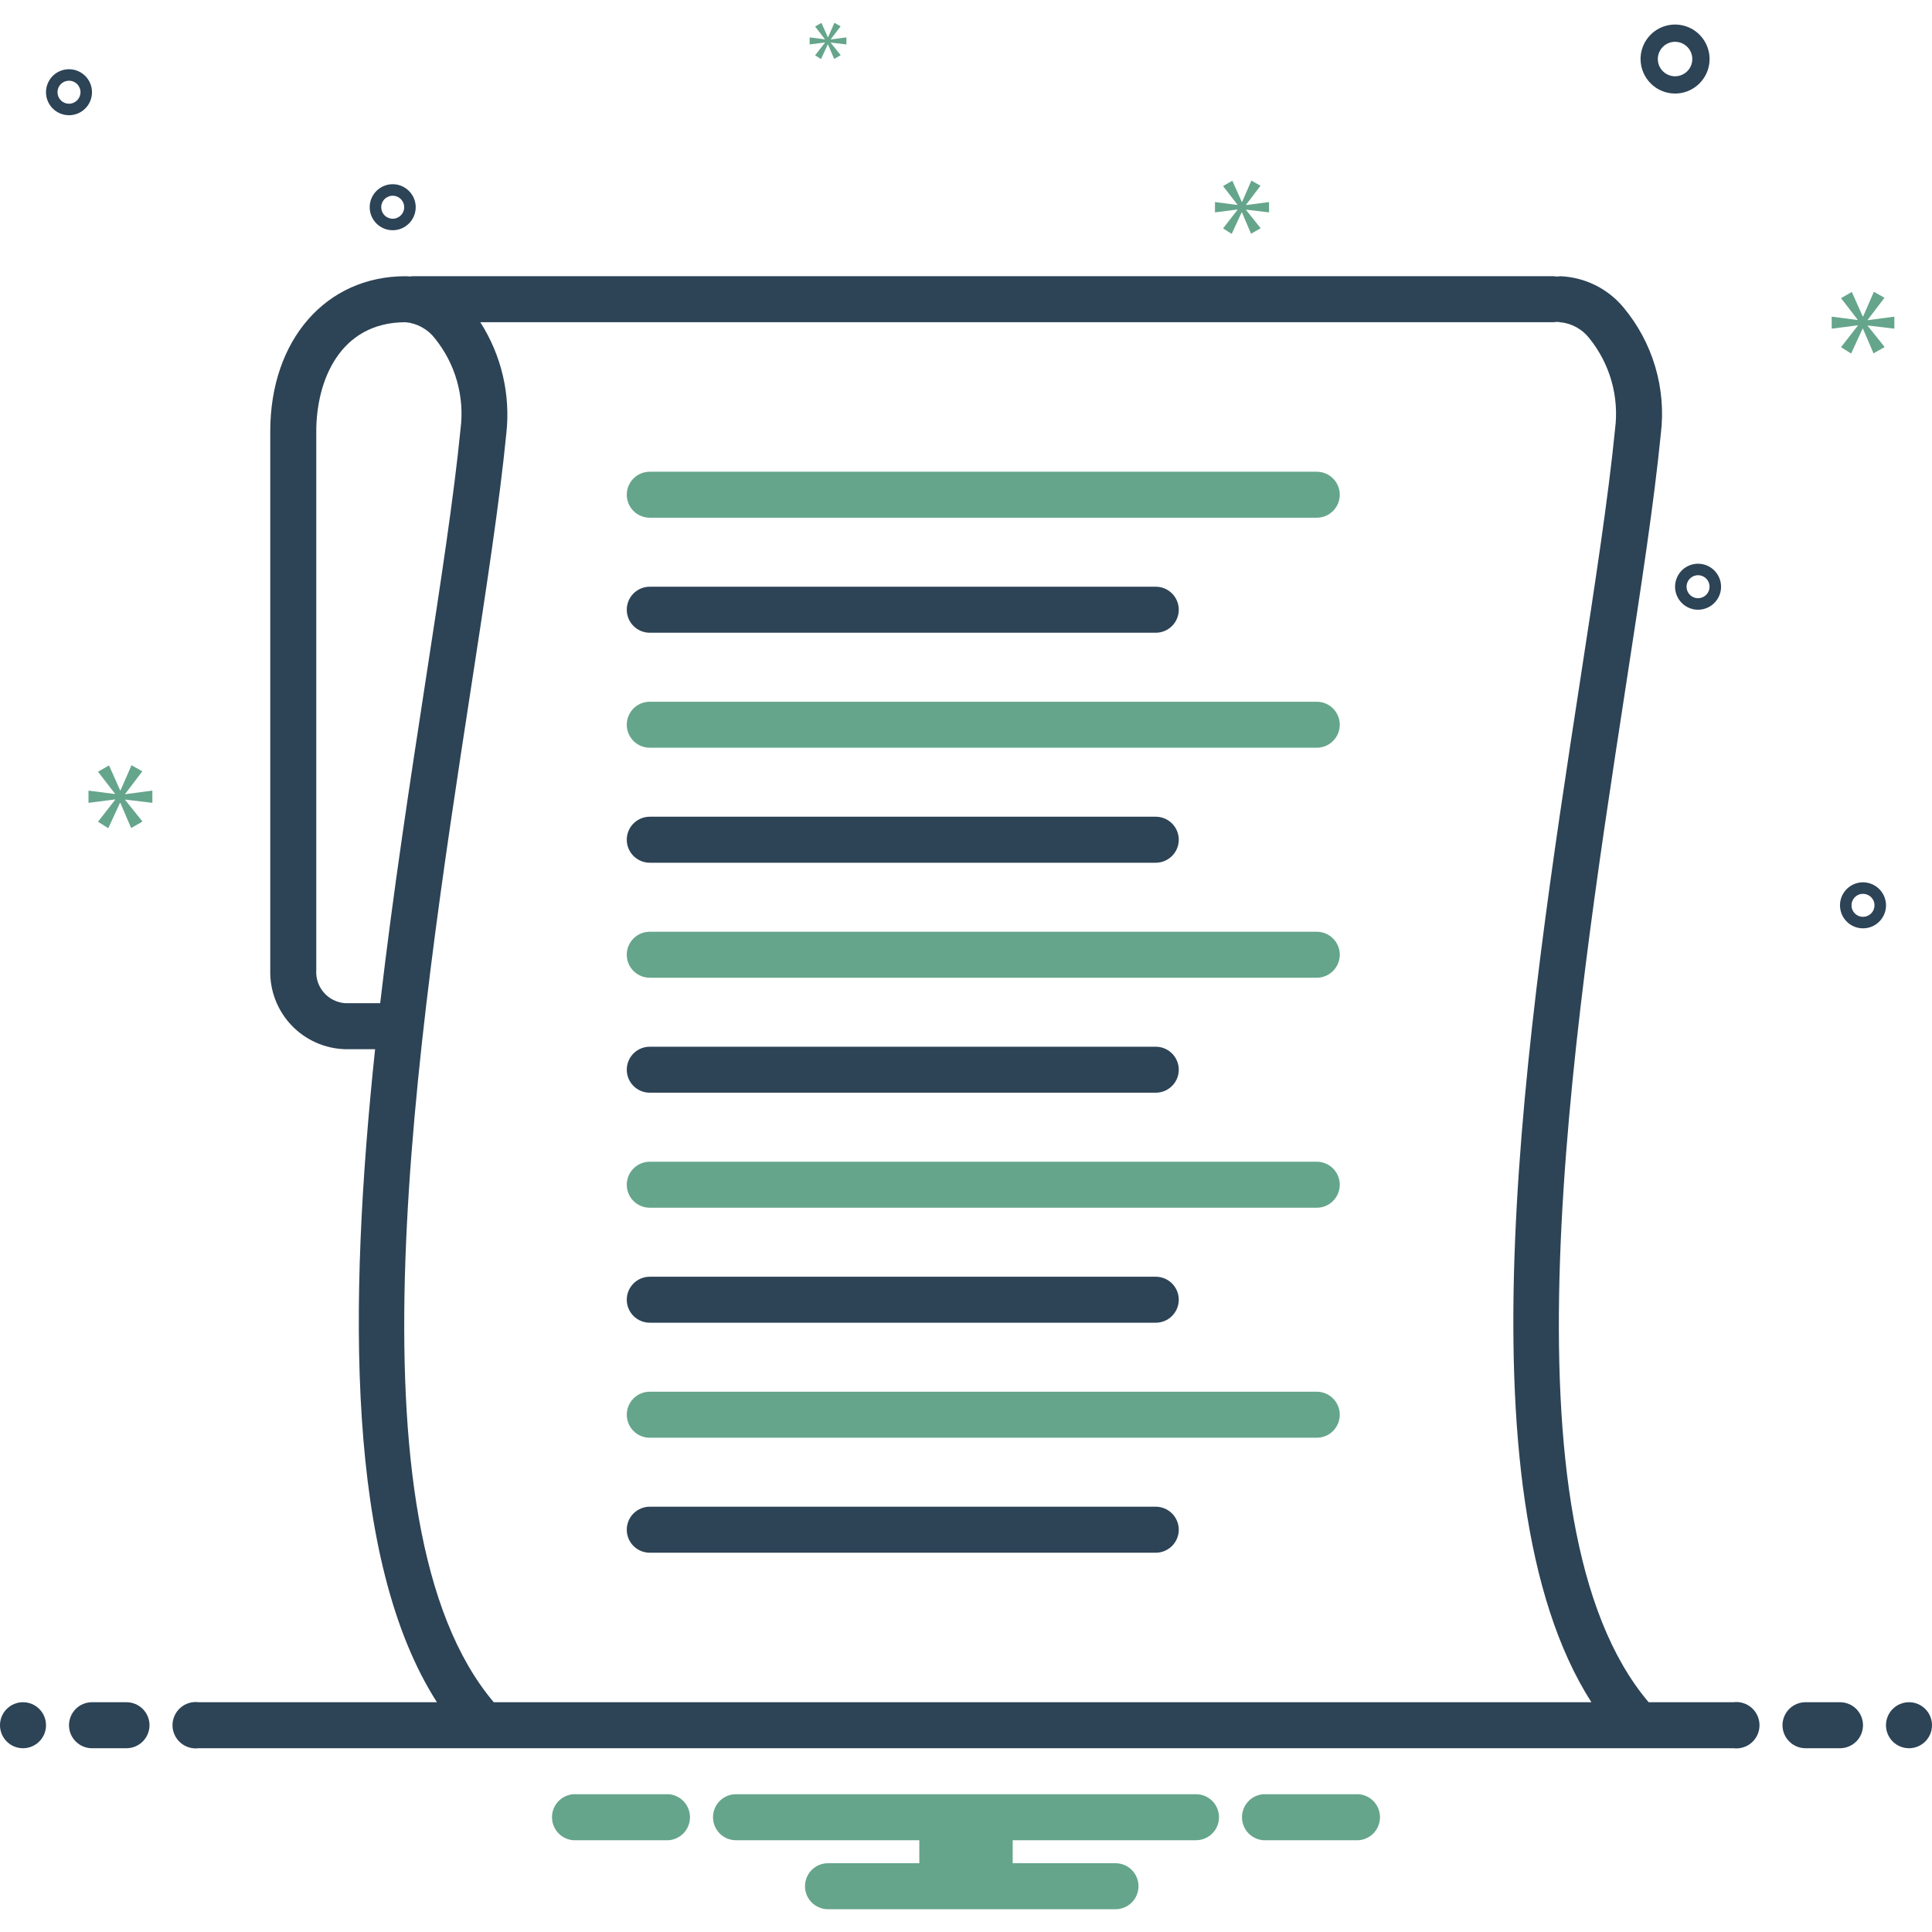 <svg width="60" height="60" viewBox="0 0 60 60" fill="none" xmlns="http://www.w3.org/2000/svg">
<g clip-path="url(#clip0_322_1067)">
<path d="M40.893 21.793H20.179C19.99 21.793 19.808 21.868 19.674 22.002C19.54 22.136 19.465 22.317 19.465 22.507C19.465 22.696 19.54 22.878 19.674 23.012C19.808 23.146 19.99 23.221 20.179 23.221H40.893C41.083 23.221 41.264 23.146 41.398 23.012C41.532 22.878 41.608 22.696 41.608 22.507C41.608 22.317 41.532 22.136 41.398 22.002C41.264 21.868 41.083 21.793 40.893 21.793Z" fill="#65A58B"/>
<path d="M20.179 26.793H35.893C36.083 26.793 36.264 26.717 36.398 26.583C36.532 26.449 36.608 26.268 36.608 26.078C36.608 25.889 36.532 25.707 36.398 25.573C36.264 25.439 36.083 25.364 35.893 25.364H20.179C19.99 25.364 19.808 25.439 19.674 25.573C19.54 25.707 19.465 25.889 19.465 26.078C19.465 26.268 19.54 26.449 19.674 26.583C19.808 26.717 19.99 26.793 20.179 26.793Z" fill="#2D4356"/>
<path d="M40.893 28.936H20.179C19.99 28.936 19.808 29.011 19.674 29.145C19.54 29.279 19.465 29.46 19.465 29.65C19.465 29.839 19.54 30.021 19.674 30.155C19.808 30.289 19.99 30.364 20.179 30.364H40.893C41.083 30.364 41.264 30.289 41.398 30.155C41.532 30.021 41.608 29.839 41.608 29.65C41.608 29.46 41.532 29.279 41.398 29.145C41.264 29.011 41.083 28.936 40.893 28.936Z" fill="#65A58B"/>
<path d="M20.179 33.935H35.893C36.083 33.935 36.264 33.86 36.398 33.726C36.532 33.592 36.608 33.411 36.608 33.221C36.608 33.032 36.532 32.85 36.398 32.716C36.264 32.582 36.083 32.507 35.893 32.507H20.179C19.99 32.507 19.808 32.582 19.674 32.716C19.54 32.85 19.465 33.032 19.465 33.221C19.465 33.411 19.54 33.592 19.674 33.726C19.808 33.86 19.99 33.935 20.179 33.935Z" fill="#2D4356"/>
<path d="M40.893 36.078H20.179C19.99 36.078 19.808 36.154 19.674 36.288C19.54 36.422 19.465 36.603 19.465 36.793C19.465 36.982 19.54 37.164 19.674 37.298C19.808 37.432 19.99 37.507 20.179 37.507H40.893C41.083 37.507 41.264 37.432 41.398 37.298C41.532 37.164 41.608 36.982 41.608 36.793C41.608 36.603 41.532 36.422 41.398 36.288C41.264 36.154 41.083 36.078 40.893 36.078Z" fill="#65A58B"/>
<path d="M20.179 41.078H35.893C36.083 41.078 36.264 41.003 36.398 40.869C36.532 40.735 36.608 40.553 36.608 40.364C36.608 40.175 36.532 39.993 36.398 39.859C36.264 39.725 36.083 39.65 35.893 39.65H20.179C19.99 39.65 19.808 39.725 19.674 39.859C19.54 39.993 19.465 40.175 19.465 40.364C19.465 40.553 19.54 40.735 19.674 40.869C19.808 41.003 19.99 41.078 20.179 41.078Z" fill="#2D4356"/>
<path d="M40.893 43.221H20.179C19.99 43.221 19.808 43.296 19.674 43.43C19.54 43.564 19.465 43.746 19.465 43.935C19.465 44.125 19.54 44.307 19.674 44.441C19.808 44.575 19.99 44.65 20.179 44.65H40.893C41.083 44.65 41.264 44.575 41.398 44.441C41.532 44.307 41.608 44.125 41.608 43.935C41.608 43.746 41.532 43.564 41.398 43.43C41.264 43.296 41.083 43.221 40.893 43.221Z" fill="#65A58B"/>
<path d="M35.893 46.792H20.179C19.99 46.792 19.808 46.868 19.674 47.002C19.54 47.136 19.465 47.317 19.465 47.507C19.465 47.696 19.54 47.878 19.674 48.012C19.808 48.146 19.99 48.221 20.179 48.221H35.893C36.083 48.221 36.264 48.146 36.398 48.012C36.532 47.878 36.608 47.696 36.608 47.507C36.608 47.317 36.532 47.136 36.398 47.002C36.264 46.868 36.083 46.792 35.893 46.792Z" fill="#2D4356"/>
<path d="M40.893 14.65H20.179C19.99 14.65 19.808 14.725 19.674 14.859C19.54 14.993 19.465 15.175 19.465 15.364C19.465 15.553 19.54 15.735 19.674 15.869C19.808 16.003 19.99 16.078 20.179 16.078H40.893C41.083 16.078 41.264 16.003 41.398 15.869C41.532 15.735 41.608 15.553 41.608 15.364C41.608 15.175 41.532 14.993 41.398 14.859C41.264 14.725 41.083 14.65 40.893 14.65Z" fill="#65A58B"/>
<path d="M20.179 19.65H35.893C36.083 19.65 36.264 19.575 36.398 19.441C36.532 19.307 36.608 19.125 36.608 18.936C36.608 18.746 36.532 18.564 36.398 18.43C36.264 18.296 36.083 18.221 35.893 18.221H20.179C19.99 18.221 19.808 18.296 19.674 18.43C19.54 18.564 19.465 18.746 19.465 18.936C19.465 19.125 19.54 19.307 19.674 19.441C19.808 19.575 19.99 19.65 20.179 19.65Z" fill="#2D4356"/>
<path d="M0.714 54.293C1.109 54.293 1.429 53.973 1.429 53.578C1.429 53.184 1.109 52.864 0.714 52.864C0.32 52.864 0 53.184 0 53.578C0 53.973 0.32 54.293 0.714 54.293Z" fill="#2D4356"/>
<path d="M3.928 52.864H2.857C2.667 52.864 2.486 52.939 2.352 53.073C2.218 53.207 2.143 53.389 2.143 53.578C2.143 53.768 2.218 53.949 2.352 54.083C2.486 54.217 2.667 54.293 2.857 54.293H3.928C4.118 54.293 4.299 54.217 4.433 54.083C4.567 53.949 4.643 53.768 4.643 53.578C4.643 53.389 4.567 53.207 4.433 53.073C4.299 52.939 4.118 52.864 3.928 52.864Z" fill="#2D4356"/>
<path d="M42.197 55.721H39.23C39.051 55.736 38.883 55.817 38.761 55.949C38.639 56.082 38.571 56.255 38.571 56.435C38.571 56.616 38.639 56.789 38.761 56.922C38.883 57.054 39.051 57.135 39.23 57.15H42.197C42.377 57.135 42.545 57.054 42.667 56.922C42.789 56.789 42.857 56.616 42.857 56.435C42.857 56.255 42.789 56.082 42.667 55.949C42.545 55.817 42.377 55.736 42.197 55.721ZM20.769 55.721H17.802C17.622 55.736 17.455 55.817 17.333 55.949C17.21 56.082 17.143 56.255 17.143 56.435C17.143 56.616 17.21 56.789 17.333 56.922C17.455 57.054 17.622 57.135 17.802 57.15H20.769C20.948 57.135 21.116 57.054 21.238 56.922C21.36 56.789 21.428 56.616 21.428 56.435C21.428 56.255 21.36 56.082 21.238 55.949C21.116 55.817 20.948 55.736 20.769 55.721ZM37.143 55.721H22.857C22.667 55.721 22.486 55.796 22.352 55.93C22.218 56.064 22.143 56.246 22.143 56.435C22.143 56.625 22.218 56.807 22.352 56.941C22.486 57.075 22.667 57.15 22.857 57.15H28.55V57.864H25.714C25.525 57.864 25.343 57.939 25.209 58.073C25.075 58.207 25 58.389 25 58.578C25 58.768 25.075 58.95 25.209 59.083C25.343 59.217 25.525 59.293 25.714 59.293H34.643C34.832 59.293 35.014 59.217 35.148 59.083C35.282 58.95 35.357 58.768 35.357 58.578C35.357 58.389 35.282 58.207 35.148 58.073C35.014 57.939 34.832 57.864 34.643 57.864H31.45V57.15H37.143C37.332 57.15 37.514 57.075 37.648 56.941C37.782 56.807 37.857 56.625 37.857 56.435C37.857 56.246 37.782 56.064 37.648 55.93C37.514 55.796 37.332 55.721 37.143 55.721Z" fill="#65A58B"/>
<path d="M57.143 52.864H56.072C55.882 52.864 55.701 52.939 55.567 53.073C55.433 53.207 55.357 53.389 55.357 53.578C55.357 53.768 55.433 53.949 55.567 54.083C55.701 54.217 55.882 54.293 56.072 54.293H57.143C57.333 54.293 57.514 54.217 57.648 54.083C57.782 53.949 57.857 53.768 57.857 53.578C57.857 53.389 57.782 53.207 57.648 53.073C57.514 52.939 57.333 52.864 57.143 52.864Z" fill="#2D4356"/>
<path d="M59.286 54.293C59.68 54.293 60 53.973 60 53.578C60 53.184 59.68 52.864 59.286 52.864C58.891 52.864 58.571 53.184 58.571 53.578C58.571 53.973 58.891 54.293 59.286 54.293Z" fill="#2D4356"/>
<path d="M53.829 52.864H51.2C46.497 47.326 48.799 32.32 50.49 21.318C50.962 18.248 51.37 15.597 51.579 13.467C51.664 12.769 51.604 12.06 51.404 11.386C51.204 10.711 50.868 10.085 50.416 9.545C50.175 9.255 49.875 9.019 49.537 8.853C49.198 8.686 48.828 8.593 48.451 8.578C48.389 8.591 48.324 8.591 48.262 8.578H12.81C12.783 8.579 12.756 8.582 12.729 8.586C12.685 8.584 12.64 8.578 12.596 8.578C10.121 8.578 8.393 10.56 8.393 13.397V30.133C8.378 30.766 8.614 31.379 9.05 31.839C9.486 32.298 10.086 32.566 10.719 32.584H11.649C10.808 40.552 10.752 48.465 13.569 52.864H6.171C6.069 52.851 5.966 52.859 5.868 52.889C5.77 52.919 5.68 52.969 5.603 53.037C5.526 53.104 5.464 53.188 5.422 53.281C5.379 53.374 5.357 53.476 5.357 53.578C5.357 53.681 5.379 53.782 5.422 53.875C5.464 53.969 5.526 54.052 5.603 54.12C5.68 54.187 5.77 54.238 5.868 54.267C5.966 54.297 6.069 54.306 6.171 54.292H53.829C53.931 54.306 54.034 54.297 54.132 54.267C54.23 54.238 54.321 54.187 54.398 54.12C54.475 54.052 54.536 53.969 54.579 53.875C54.621 53.782 54.643 53.681 54.643 53.578C54.643 53.476 54.621 53.374 54.579 53.281C54.536 53.188 54.475 53.104 54.398 53.037C54.321 52.969 54.23 52.919 54.132 52.889C54.034 52.859 53.931 52.851 53.829 52.864V52.864ZM10.719 31.155C10.465 31.137 10.228 31.02 10.06 30.828C9.892 30.637 9.806 30.387 9.822 30.133V13.397C9.822 11.833 10.548 10.007 12.596 10.007C12.773 10.023 12.945 10.076 13.101 10.162C13.257 10.248 13.394 10.364 13.503 10.505C13.82 10.897 14.055 11.349 14.192 11.834C14.329 12.319 14.367 12.827 14.302 13.327C14.096 15.418 13.692 18.052 13.223 21.101C12.742 24.232 12.212 27.679 11.807 31.155L10.719 31.155ZM15.334 52.864C10.638 47.321 12.945 32.315 14.635 21.318C15.107 18.248 15.514 15.597 15.724 13.467C15.859 12.255 15.574 11.034 14.916 10.007H48.262C48.324 9.994 48.389 9.994 48.451 10.007C48.628 10.023 48.8 10.076 48.956 10.162C49.112 10.247 49.249 10.364 49.358 10.505C49.675 10.897 49.909 11.349 50.047 11.834C50.184 12.319 50.222 12.827 50.157 13.327C49.951 15.419 49.547 18.052 49.078 21.101C47.429 31.831 45.208 46.28 49.422 52.864H15.334ZM52.021 2.905C52.233 2.905 52.44 2.842 52.616 2.724C52.792 2.607 52.929 2.439 53.011 2.244C53.092 2.048 53.113 1.832 53.072 1.625C53.03 1.417 52.928 1.226 52.778 1.076C52.629 0.926 52.438 0.824 52.23 0.783C52.022 0.741 51.806 0.763 51.611 0.844C51.415 0.925 51.248 1.062 51.13 1.238C51.012 1.415 50.949 1.622 50.949 1.834C50.95 2.118 51.063 2.39 51.264 2.591C51.464 2.792 51.737 2.905 52.021 2.905ZM52.021 1.298C52.127 1.298 52.23 1.329 52.318 1.388C52.407 1.447 52.475 1.531 52.516 1.629C52.556 1.727 52.567 1.834 52.546 1.938C52.526 2.042 52.474 2.138 52.4 2.212C52.325 2.287 52.229 2.338 52.125 2.359C52.021 2.38 51.914 2.369 51.816 2.329C51.718 2.288 51.634 2.219 51.575 2.131C51.516 2.043 51.485 1.94 51.485 1.834C51.485 1.692 51.542 1.555 51.642 1.455C51.742 1.355 51.879 1.298 52.021 1.298ZM57.857 27.401C57.716 27.401 57.578 27.443 57.46 27.522C57.343 27.6 57.251 27.712 57.197 27.842C57.143 27.973 57.129 28.116 57.157 28.255C57.184 28.394 57.252 28.521 57.352 28.621C57.452 28.721 57.579 28.789 57.718 28.816C57.856 28.844 58 28.83 58.131 28.776C58.261 28.722 58.373 28.63 58.451 28.513C58.53 28.395 58.572 28.257 58.572 28.116C58.571 27.926 58.496 27.745 58.362 27.611C58.228 27.477 58.047 27.402 57.857 27.401ZM57.857 28.473C57.787 28.473 57.718 28.452 57.659 28.413C57.6 28.373 57.554 28.318 57.527 28.252C57.5 28.187 57.493 28.115 57.507 28.046C57.521 27.977 57.555 27.913 57.605 27.863C57.655 27.813 57.718 27.779 57.788 27.765C57.857 27.752 57.929 27.759 57.994 27.786C58.059 27.813 58.115 27.859 58.154 27.917C58.194 27.976 58.214 28.045 58.214 28.116C58.214 28.21 58.177 28.301 58.11 28.368C58.043 28.435 57.952 28.473 57.857 28.473ZM2.143 2.15C2.002 2.15 1.864 2.192 1.746 2.27C1.629 2.348 1.537 2.46 1.483 2.591C1.429 2.721 1.415 2.865 1.442 3.003C1.47 3.142 1.538 3.269 1.638 3.369C1.738 3.469 1.865 3.537 2.004 3.564C2.142 3.592 2.286 3.578 2.416 3.524C2.547 3.47 2.658 3.378 2.737 3.261C2.815 3.143 2.857 3.005 2.857 2.864C2.857 2.675 2.782 2.493 2.648 2.359C2.514 2.225 2.332 2.15 2.143 2.15ZM2.143 3.221C2.072 3.221 2.003 3.2 1.945 3.161C1.886 3.122 1.84 3.066 1.813 3.001C1.786 2.935 1.779 2.864 1.793 2.794C1.806 2.725 1.841 2.661 1.89 2.611C1.94 2.561 2.004 2.527 2.073 2.514C2.143 2.5 2.214 2.507 2.28 2.534C2.345 2.561 2.401 2.607 2.44 2.666C2.479 2.724 2.5 2.793 2.5 2.864C2.5 2.959 2.462 3.049 2.395 3.116C2.328 3.183 2.238 3.221 2.143 3.221Z" fill="#2D4356"/>
<path d="M52.735 17.507C52.593 17.507 52.455 17.549 52.338 17.627C52.22 17.706 52.129 17.817 52.075 17.948C52.021 18.078 52.007 18.222 52.034 18.36C52.062 18.499 52.13 18.626 52.23 18.726C52.329 18.826 52.457 18.894 52.595 18.922C52.734 18.949 52.877 18.935 53.008 18.881C53.139 18.827 53.25 18.735 53.328 18.618C53.407 18.501 53.449 18.363 53.449 18.221C53.449 18.032 53.373 17.85 53.239 17.716C53.105 17.582 52.924 17.507 52.735 17.507ZM52.735 18.578C52.664 18.578 52.595 18.557 52.536 18.518C52.477 18.479 52.432 18.423 52.405 18.358C52.378 18.293 52.37 18.221 52.384 18.151C52.398 18.082 52.432 18.019 52.482 17.969C52.532 17.919 52.596 17.885 52.665 17.871C52.734 17.857 52.806 17.864 52.871 17.891C52.937 17.918 52.992 17.964 53.032 18.023C53.071 18.081 53.092 18.151 53.092 18.221C53.092 18.316 53.054 18.407 52.987 18.474C52.92 18.541 52.829 18.578 52.735 18.578ZM12.91 6.435C12.91 6.294 12.868 6.156 12.79 6.039C12.711 5.921 12.6 5.83 12.469 5.776C12.339 5.721 12.195 5.707 12.056 5.735C11.918 5.762 11.79 5.831 11.691 5.93C11.591 6.03 11.523 6.158 11.495 6.296C11.468 6.435 11.482 6.578 11.536 6.709C11.59 6.839 11.681 6.951 11.799 7.029C11.916 7.108 12.055 7.15 12.196 7.15C12.385 7.15 12.567 7.074 12.701 6.94C12.835 6.806 12.91 6.625 12.91 6.435ZM11.839 6.435C11.839 6.365 11.86 6.296 11.899 6.237C11.938 6.178 11.994 6.133 12.059 6.106C12.124 6.078 12.196 6.071 12.265 6.085C12.335 6.099 12.398 6.133 12.448 6.183C12.498 6.233 12.532 6.297 12.546 6.366C12.56 6.435 12.553 6.507 12.526 6.572C12.499 6.637 12.453 6.693 12.394 6.732C12.335 6.772 12.266 6.793 12.196 6.793C12.101 6.793 12.01 6.755 11.943 6.688C11.876 6.621 11.839 6.53 11.839 6.435Z" fill="#2D4356"/>
<path d="M3.888 24.654L4.419 23.955L4.084 23.765L3.743 24.547H3.732L3.386 23.771L3.044 23.966L3.57 24.648V24.659L2.748 24.553V24.933L3.575 24.827V24.838L3.044 25.52L3.363 25.721L3.726 24.933H3.737L4.073 25.715L4.425 25.514L3.888 24.844V24.832L4.732 24.933V24.553L3.888 24.665V24.654Z" fill="#65A58B"/>
<path d="M25.62 1.325L25.314 1.718L25.497 1.834L25.707 1.38H25.713L25.906 1.83L26.109 1.715L25.8 1.329V1.322L26.286 1.38V1.161L25.8 1.225V1.219L26.106 0.817L25.913 0.708L25.716 1.158H25.71L25.511 0.711L25.314 0.823L25.617 1.216V1.222L25.144 1.161V1.38L25.62 1.319V1.325Z" fill="#65A58B"/>
<path d="M58.831 10.207V9.834L58.003 9.944V9.933L58.524 9.248L58.195 9.062L57.861 9.829H57.849L57.51 9.067L57.175 9.259L57.691 9.928V9.938L56.885 9.834V10.207L57.696 10.103V10.114L57.175 10.782L57.488 10.98L57.844 10.207H57.855L58.184 10.974L58.529 10.777L58.003 10.119V10.108L58.831 10.207Z" fill="#65A58B"/>
<path d="M38.697 6.36L39.146 5.769L38.863 5.608L38.575 6.27H38.565L38.272 5.613L37.983 5.778L38.428 6.355V6.365L37.732 6.275V6.596L38.432 6.506V6.516L37.983 7.093L38.252 7.263L38.56 6.596H38.57L38.853 7.258L39.151 7.088L38.697 6.52V6.511L39.411 6.596V6.275L38.697 6.369V6.36Z" fill="#65A58B"/>
</g>
<defs>
<clipPath id="clip0_322_1067">
<rect width="60" height="60" fill="white"/>
</clipPath>
</defs>
</svg>
